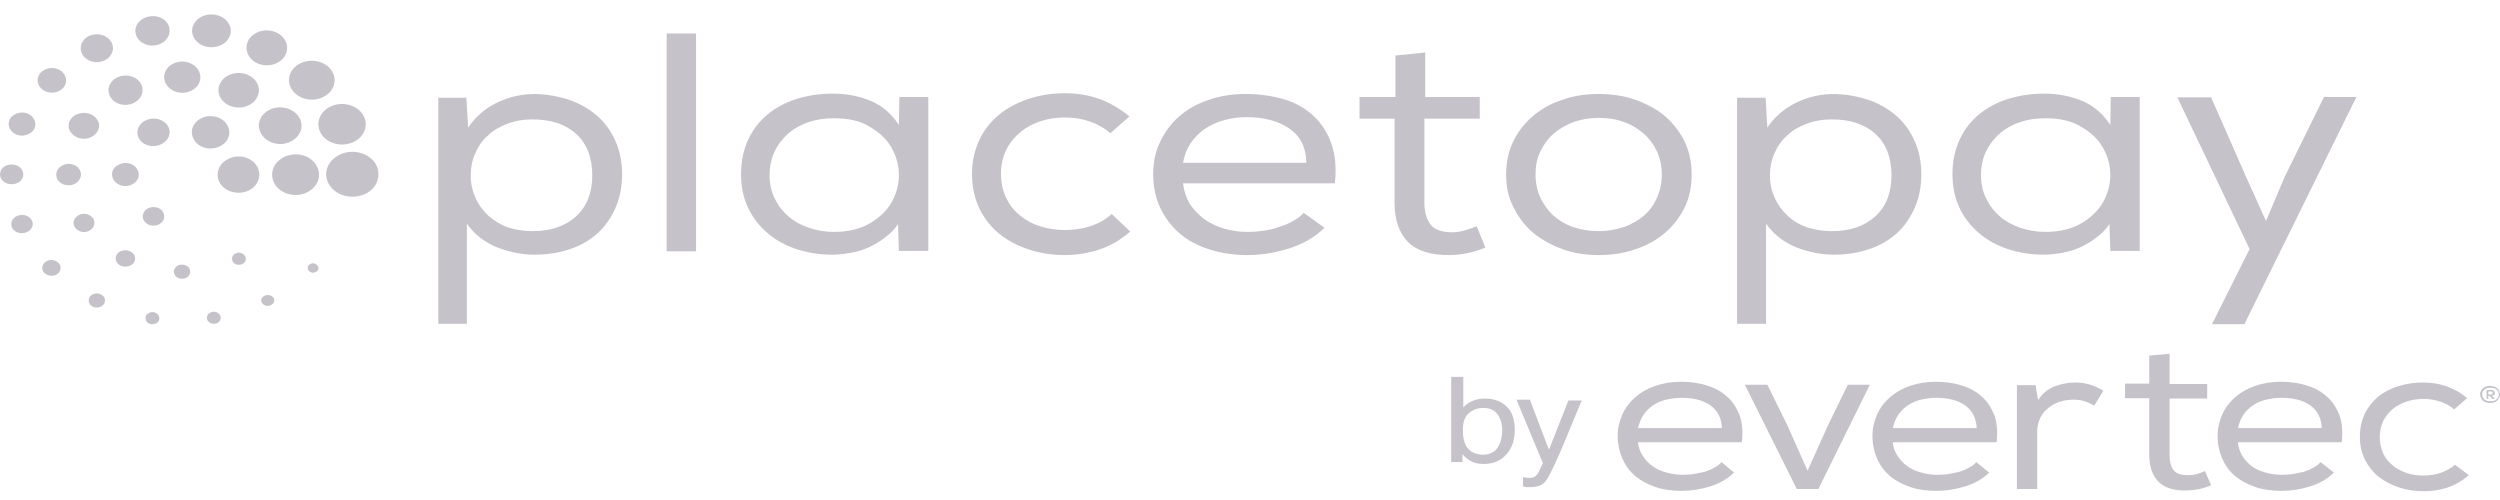 <svg width="160" height="32" viewBox="0 0 160 32" fill="none" xmlns="http://www.w3.org/2000/svg">
<path d="M28.051 6.254H29.85L29.961 8.168C30.404 7.498 31.013 6.972 31.76 6.589C32.535 6.207 33.365 6.015 34.279 6.015C35.081 6.039 35.829 6.183 36.521 6.422C37.185 6.661 37.766 7.02 38.265 7.45C38.763 7.905 39.123 8.431 39.4 9.053C39.676 9.675 39.815 10.392 39.815 11.158C39.815 11.947 39.676 12.64 39.4 13.286C39.123 13.908 38.763 14.458 38.265 14.913C37.766 15.367 37.185 15.702 36.493 15.941C35.801 16.18 35.026 16.3 34.196 16.3C33.393 16.3 32.59 16.132 31.788 15.822C30.985 15.487 30.348 14.984 29.878 14.315V20.725H28.051V6.254ZM34.085 14.793C35.248 14.793 36.161 14.482 36.853 13.86C37.545 13.238 37.905 12.353 37.905 11.229C37.905 10.057 37.545 9.172 36.853 8.551C36.161 7.929 35.22 7.642 34.085 7.642C33.476 7.642 32.95 7.737 32.452 7.929C31.954 8.12 31.538 8.359 31.206 8.694C30.846 9.005 30.597 9.388 30.404 9.842C30.21 10.273 30.127 10.751 30.127 11.253C30.127 11.755 30.238 12.234 30.431 12.664C30.625 13.095 30.902 13.478 31.262 13.812C31.622 14.123 32.037 14.386 32.507 14.554C32.978 14.697 33.504 14.793 34.085 14.793ZM44.548 16.085H42.666V2.141H44.548V16.085V16.085ZM57.53 16.085L57.474 14.339C57.253 14.674 56.976 14.96 56.644 15.2C56.34 15.439 55.98 15.654 55.62 15.822C55.26 15.989 54.873 16.108 54.457 16.18C54.042 16.252 53.655 16.3 53.267 16.3C52.464 16.3 51.689 16.18 50.97 15.941C50.25 15.702 49.641 15.367 49.115 14.913C48.589 14.458 48.174 13.932 47.87 13.286C47.565 12.64 47.427 11.923 47.427 11.134C47.427 10.296 47.593 9.555 47.897 8.909C48.202 8.264 48.617 7.737 49.143 7.307C49.669 6.876 50.305 6.541 50.997 6.326C51.717 6.111 52.464 5.991 53.295 5.991C54.208 5.991 55.011 6.159 55.758 6.47C56.478 6.781 57.087 7.307 57.53 8L57.557 6.207H59.412V16.061H57.53V16.085ZM53.378 7.57C52.797 7.57 52.271 7.642 51.772 7.809C51.274 7.977 50.831 8.216 50.471 8.527C50.112 8.838 49.807 9.22 49.586 9.675C49.364 10.129 49.254 10.655 49.254 11.229C49.254 11.779 49.364 12.258 49.586 12.712C49.807 13.167 50.084 13.525 50.471 13.86C50.831 14.171 51.274 14.41 51.772 14.578C52.271 14.745 52.797 14.841 53.378 14.841C54.291 14.841 55.066 14.649 55.675 14.291C56.284 13.932 56.755 13.478 57.059 12.951C57.364 12.401 57.53 11.827 57.53 11.205C57.53 10.584 57.364 9.986 57.059 9.459C56.755 8.909 56.284 8.479 55.675 8.12C55.066 7.737 54.319 7.57 53.378 7.57V7.57ZM72.338 14.817C71.729 15.343 71.093 15.726 70.373 15.965C69.653 16.204 68.906 16.324 68.131 16.324C67.328 16.324 66.553 16.204 65.834 15.965C65.114 15.726 64.477 15.391 63.951 14.96C63.425 14.53 62.983 13.98 62.678 13.334C62.374 12.688 62.208 11.971 62.208 11.134C62.208 10.32 62.374 9.603 62.678 8.957C62.983 8.311 63.398 7.785 63.951 7.331C64.477 6.9 65.114 6.565 65.834 6.326C66.553 6.087 67.328 5.967 68.159 5.967C68.934 5.967 69.681 6.087 70.345 6.326C71.01 6.565 71.674 6.948 72.283 7.45L71.065 8.527C70.678 8.192 70.207 7.929 69.709 7.761C69.21 7.594 68.712 7.522 68.186 7.522C67.605 7.522 67.079 7.594 66.581 7.761C66.083 7.929 65.64 8.168 65.28 8.479C64.92 8.79 64.616 9.148 64.394 9.603C64.173 10.057 64.062 10.56 64.062 11.11C64.062 11.684 64.173 12.21 64.394 12.664C64.616 13.119 64.892 13.478 65.28 13.789C65.668 14.099 66.083 14.339 66.581 14.482C67.079 14.649 67.605 14.721 68.159 14.721C68.685 14.721 69.238 14.649 69.764 14.482C70.29 14.315 70.761 14.052 71.148 13.693L72.338 14.817V14.817ZM84.766 14.578C84.158 15.176 83.41 15.606 82.525 15.893C81.611 16.18 80.725 16.324 79.84 16.324C78.954 16.324 78.151 16.204 77.404 15.965C76.656 15.726 76.02 15.391 75.494 14.937C74.968 14.482 74.553 13.932 74.248 13.286C73.944 12.64 73.805 11.923 73.805 11.134C73.805 10.392 73.944 9.699 74.248 9.077C74.553 8.455 74.94 7.905 75.466 7.45C75.992 6.996 76.601 6.637 77.348 6.398C78.068 6.135 78.871 6.015 79.729 6.015C80.615 6.015 81.417 6.135 82.165 6.35C82.912 6.565 83.521 6.924 84.047 7.402C84.573 7.881 84.96 8.479 85.209 9.196C85.459 9.914 85.541 10.751 85.431 11.732H75.715C75.771 12.21 75.909 12.64 76.13 13.023C76.38 13.406 76.684 13.717 77.044 14.004C77.404 14.267 77.847 14.482 78.317 14.626C78.815 14.769 79.314 14.841 79.84 14.841C80.172 14.841 80.504 14.817 80.836 14.769C81.196 14.721 81.528 14.649 81.832 14.53C82.165 14.434 82.469 14.315 82.746 14.147C83.023 14.004 83.272 13.812 83.438 13.621L84.766 14.578V14.578ZM83.604 10.368C83.576 9.412 83.216 8.694 82.497 8.216C81.805 7.737 80.891 7.498 79.757 7.498C79.258 7.498 78.788 7.57 78.345 7.69C77.902 7.809 77.487 8 77.127 8.24C76.767 8.479 76.463 8.79 76.213 9.148C75.964 9.507 75.798 9.938 75.715 10.416H83.604V10.368Z" fill="#C5C3C9"/>
<path d="M91.188 6.207H94.704V7.594H91.161V12.975C91.161 13.549 91.299 14.028 91.548 14.363C91.797 14.697 92.268 14.865 92.96 14.865C93.209 14.865 93.486 14.817 93.735 14.745C93.984 14.673 94.261 14.578 94.51 14.482L95.063 15.845C94.316 16.156 93.596 16.3 92.849 16.324C91.603 16.348 90.69 16.061 90.109 15.487C89.528 14.889 89.251 14.052 89.251 12.975V7.594H87.009V6.207H89.306V3.552L91.216 3.36V6.207H91.188ZM96.392 11.181C96.392 10.416 96.53 9.722 96.835 9.077C97.139 8.431 97.555 7.905 98.081 7.45C98.606 6.996 99.215 6.637 99.963 6.398C100.682 6.135 101.457 6.015 102.315 6.015C103.174 6.015 103.976 6.135 104.696 6.398C105.416 6.661 106.052 6.996 106.578 7.45C107.104 7.905 107.519 8.455 107.824 9.077C108.128 9.722 108.267 10.416 108.267 11.181C108.267 11.947 108.128 12.64 107.824 13.262C107.519 13.884 107.104 14.434 106.578 14.889C106.052 15.343 105.416 15.702 104.696 15.941C103.976 16.204 103.174 16.324 102.343 16.324C101.485 16.324 100.682 16.204 99.99 15.941C99.271 15.678 98.662 15.343 98.108 14.889C97.582 14.434 97.167 13.884 96.863 13.262C96.53 12.64 96.392 11.947 96.392 11.181V11.181ZM106.357 11.181C106.357 10.631 106.246 10.153 106.052 9.699C105.831 9.244 105.554 8.861 105.194 8.55C104.834 8.24 104.419 7.976 103.921 7.809C103.423 7.618 102.897 7.546 102.315 7.546C101.734 7.546 101.181 7.642 100.71 7.809C100.212 8 99.797 8.24 99.437 8.55C99.077 8.861 98.8 9.244 98.579 9.699C98.357 10.153 98.274 10.631 98.274 11.181C98.274 11.708 98.385 12.21 98.579 12.64C98.8 13.095 99.077 13.477 99.409 13.789C99.769 14.099 100.184 14.363 100.682 14.53C101.181 14.697 101.707 14.793 102.288 14.793C102.869 14.793 103.423 14.697 103.921 14.53C104.419 14.363 104.862 14.099 105.222 13.789C105.582 13.477 105.858 13.095 106.052 12.64C106.246 12.21 106.357 11.708 106.357 11.181V11.181Z" fill="#C5C3C9"/>
<path d="M111.201 6.254H113L113.111 8.168C113.553 7.498 114.162 6.972 114.91 6.589C115.685 6.206 116.515 6.015 117.429 6.015C118.231 6.039 118.979 6.183 119.671 6.422C120.335 6.661 120.916 7.02 121.415 7.45C121.913 7.905 122.273 8.431 122.549 9.053C122.826 9.675 122.965 10.392 122.965 11.157C122.965 11.947 122.826 12.64 122.549 13.286C122.273 13.908 121.913 14.458 121.415 14.912C120.916 15.367 120.335 15.702 119.643 15.941C118.951 16.18 118.176 16.3 117.346 16.3C116.543 16.3 115.74 16.132 114.937 15.821C114.135 15.486 113.498 14.984 113.028 14.315V20.724H111.173V6.254H111.201ZM117.235 14.793C118.397 14.793 119.311 14.482 120.003 13.86C120.695 13.238 121.055 12.353 121.055 11.229C121.055 10.057 120.695 9.172 120.003 8.55C119.311 7.929 118.37 7.642 117.235 7.642C116.626 7.642 116.1 7.737 115.602 7.929C115.104 8.12 114.688 8.359 114.356 8.694C113.996 9.005 113.747 9.388 113.553 9.842C113.36 10.273 113.277 10.751 113.277 11.253C113.277 11.755 113.387 12.234 113.581 12.664C113.775 13.095 114.052 13.477 114.412 13.812C114.771 14.147 115.187 14.386 115.657 14.554C116.128 14.697 116.654 14.793 117.235 14.793V14.793ZM135.061 16.084L135.005 14.338C134.784 14.673 134.507 14.96 134.175 15.2C133.87 15.439 133.511 15.654 133.151 15.821C132.791 15.989 132.403 16.108 131.988 16.18C131.573 16.252 131.185 16.3 130.798 16.3C129.995 16.3 129.22 16.18 128.501 15.941C127.781 15.702 127.172 15.367 126.646 14.912C126.12 14.458 125.705 13.932 125.4 13.286C125.096 12.64 124.958 11.923 124.958 11.133C124.958 10.296 125.124 9.555 125.428 8.909C125.733 8.263 126.148 7.737 126.674 7.307C127.2 6.876 127.836 6.541 128.528 6.326C129.248 6.111 129.995 5.991 130.826 5.991C131.739 5.991 132.542 6.159 133.289 6.47C134.009 6.78 134.618 7.307 135.061 8L135.088 6.206H136.943V16.061H135.061V16.084ZM130.909 7.57C130.327 7.57 129.801 7.642 129.303 7.809C128.805 7.976 128.362 8.216 128.002 8.526C127.642 8.837 127.338 9.22 127.117 9.675C126.895 10.129 126.784 10.655 126.784 11.229C126.784 11.779 126.895 12.258 127.117 12.712C127.338 13.166 127.615 13.525 128.002 13.86C128.362 14.171 128.805 14.41 129.303 14.578C129.801 14.745 130.327 14.841 130.909 14.841C131.822 14.841 132.597 14.649 133.206 14.291C133.815 13.932 134.286 13.477 134.59 12.951C134.895 12.401 135.061 11.827 135.061 11.205C135.061 10.583 134.895 9.985 134.59 9.459C134.286 8.909 133.815 8.479 133.206 8.12C132.597 7.737 131.822 7.57 130.909 7.57V7.57ZM143.641 20.748H141.565L143.973 15.941L139.351 6.23H141.51L143.752 11.325L145.025 14.147L146.216 11.325L148.734 6.206H150.81L143.641 20.748Z" fill="#C5C3C9"/>
<path d="M95.838 28.665C96.032 28.378 96.143 27.996 96.143 27.541C96.143 27.135 96.032 26.776 95.838 26.513C95.645 26.25 95.34 26.106 94.925 26.106C94.565 26.106 94.261 26.226 94.012 26.441C93.735 26.656 93.624 27.039 93.624 27.541C93.624 27.924 93.679 28.211 93.79 28.45C93.984 28.881 94.371 29.096 94.925 29.096C95.312 29.096 95.645 28.952 95.838 28.665V28.665ZM92.904 24.121H93.652V26.082C93.818 25.891 94.012 25.747 94.261 25.652C94.482 25.556 94.759 25.508 95.036 25.508C95.617 25.508 96.06 25.676 96.42 26.011C96.779 26.345 96.946 26.848 96.946 27.517C96.946 28.139 96.779 28.665 96.42 29.072C96.06 29.479 95.589 29.694 94.953 29.694C94.593 29.694 94.316 29.622 94.067 29.479C93.928 29.383 93.763 29.263 93.596 29.072V29.574H92.877V24.121H92.904ZM100.378 25.628H101.236C101.125 25.891 100.876 26.465 100.516 27.35C100.24 28.02 100.018 28.57 99.824 29C99.381 30.005 99.077 30.627 98.883 30.842C98.689 31.057 98.385 31.177 97.942 31.177H97.693C97.638 31.177 97.555 31.153 97.472 31.129V30.531C97.61 30.555 97.693 30.579 97.748 30.579H97.914C98.053 30.579 98.163 30.555 98.219 30.507L98.385 30.364C98.413 30.34 98.44 30.244 98.551 30.053C98.634 29.861 98.689 29.742 98.745 29.646L97.056 25.58H97.914L99.132 28.785L100.378 25.628V25.628ZM110.204 27.398C110.177 26.752 109.927 26.274 109.457 25.939C108.986 25.604 108.35 25.46 107.602 25.46C107.27 25.46 106.938 25.508 106.634 25.58C106.329 25.652 106.052 25.771 105.803 25.939C105.554 26.106 105.36 26.298 105.194 26.537C105.028 26.776 104.917 27.063 104.834 27.398H110.204ZM110.979 30.244C110.564 30.651 110.066 30.938 109.457 31.129C108.848 31.32 108.239 31.416 107.63 31.416C107.021 31.416 106.467 31.344 105.969 31.177C105.471 31.009 105.028 30.77 104.668 30.483C104.308 30.172 104.032 29.814 103.838 29.359C103.644 28.928 103.533 28.426 103.533 27.9C103.533 27.398 103.644 26.943 103.838 26.513C104.032 26.082 104.308 25.724 104.668 25.413C105.028 25.102 105.443 24.863 105.942 24.695C106.44 24.528 106.966 24.432 107.575 24.432C108.184 24.432 108.737 24.504 109.235 24.671C109.734 24.815 110.177 25.054 110.536 25.389C110.896 25.7 111.145 26.106 111.339 26.585C111.505 27.063 111.561 27.637 111.477 28.307H104.834C104.862 28.642 104.973 28.928 105.139 29.168C105.305 29.431 105.499 29.646 105.775 29.837C106.025 30.029 106.329 30.148 106.661 30.244C106.993 30.34 107.353 30.387 107.713 30.387C107.934 30.387 108.156 30.364 108.405 30.34C108.654 30.292 108.876 30.244 109.097 30.196C109.318 30.124 109.512 30.053 109.706 29.933C109.9 29.837 110.066 29.718 110.177 29.574L110.979 30.244V30.244ZM113.111 24.623L114.384 27.206L115.685 30.124L116.986 27.23L118.259 24.623H119.671L116.377 31.296H114.993L111.671 24.623H113.111ZM126.508 27.398C126.48 26.752 126.231 26.274 125.76 25.939C125.29 25.604 124.653 25.46 123.906 25.46C123.573 25.46 123.241 25.508 122.937 25.58C122.632 25.652 122.356 25.771 122.106 25.939C121.857 26.106 121.664 26.298 121.498 26.537C121.331 26.776 121.221 27.063 121.138 27.398H126.508ZM127.31 30.244C126.895 30.651 126.397 30.938 125.76 31.129C125.151 31.32 124.542 31.416 123.933 31.416C123.324 31.416 122.771 31.344 122.273 31.177C121.774 31.009 121.331 30.77 120.972 30.483C120.612 30.172 120.335 29.814 120.141 29.359C119.947 28.928 119.837 28.426 119.837 27.9C119.837 27.398 119.947 26.943 120.141 26.513C120.335 26.082 120.612 25.724 120.972 25.413C121.331 25.102 121.747 24.863 122.245 24.695C122.743 24.528 123.269 24.432 123.878 24.432C124.487 24.432 125.041 24.504 125.539 24.671C126.037 24.815 126.48 25.054 126.84 25.389C127.2 25.7 127.449 26.106 127.642 26.585C127.808 27.063 127.864 27.637 127.781 28.307H121.138C121.165 28.642 121.276 28.928 121.442 29.168C121.608 29.431 121.802 29.646 122.079 29.837C122.328 30.029 122.632 30.148 122.965 30.244C123.297 30.34 123.657 30.387 124.016 30.387C124.238 30.387 124.459 30.364 124.708 30.34C124.957 30.292 125.179 30.244 125.4 30.196C125.622 30.124 125.816 30.053 126.009 29.933C126.203 29.837 126.369 29.718 126.48 29.574L127.31 30.244V30.244ZM130.438 25.604C130.715 25.174 131.075 24.886 131.518 24.719C131.96 24.552 132.403 24.48 132.819 24.48C133.151 24.48 133.483 24.528 133.787 24.623C134.092 24.719 134.369 24.863 134.618 25.006L134.036 25.963C133.815 25.843 133.621 25.747 133.4 25.676C133.178 25.604 132.957 25.58 132.68 25.58C132.376 25.58 132.071 25.628 131.794 25.724C131.518 25.819 131.268 25.963 131.075 26.13C130.853 26.298 130.687 26.513 130.576 26.752C130.466 26.991 130.383 27.278 130.383 27.565V31.296H129.082V24.647H130.272L130.438 25.604V25.604ZM138.88 24.576H141.261V25.508H138.853V29.144C138.853 29.55 138.936 29.861 139.102 30.077C139.268 30.316 139.6 30.411 140.071 30.411C140.237 30.411 140.43 30.387 140.597 30.34C140.763 30.292 140.956 30.22 141.122 30.148L141.51 31.057C141.012 31.273 140.513 31.368 139.988 31.392C139.129 31.416 138.521 31.225 138.133 30.818C137.746 30.411 137.552 29.861 137.552 29.12V25.484H136.002V24.552H137.552V22.758L138.853 22.638V24.576H138.88ZM148.596 27.398C148.568 26.752 148.319 26.274 147.849 25.939C147.378 25.604 146.741 25.46 145.994 25.46C145.662 25.46 145.33 25.508 145.025 25.58C144.721 25.652 144.444 25.771 144.195 25.939C143.946 26.106 143.752 26.298 143.586 26.537C143.42 26.776 143.309 27.063 143.226 27.398H148.596V27.398ZM149.371 30.244C148.956 30.651 148.458 30.938 147.849 31.129C147.24 31.32 146.631 31.416 146.022 31.416C145.413 31.416 144.859 31.344 144.361 31.177C143.863 31.009 143.42 30.77 143.06 30.483C142.7 30.172 142.423 29.814 142.23 29.359C142.036 28.928 141.925 28.426 141.925 27.9C141.925 27.398 142.036 26.943 142.23 26.513C142.423 26.082 142.7 25.724 143.06 25.413C143.42 25.102 143.835 24.863 144.333 24.695C144.832 24.528 145.357 24.432 145.966 24.432C146.575 24.432 147.129 24.504 147.627 24.671C148.125 24.815 148.568 25.054 148.928 25.389C149.288 25.7 149.537 26.106 149.731 26.585C149.897 27.063 149.952 27.637 149.869 28.307H143.226C143.254 28.642 143.364 28.928 143.503 29.168C143.669 29.431 143.863 29.646 144.112 29.837C144.361 30.029 144.665 30.148 144.998 30.244C145.33 30.34 145.69 30.387 146.049 30.387C146.271 30.387 146.492 30.364 146.741 30.34C146.991 30.292 147.212 30.244 147.433 30.196C147.655 30.124 147.849 30.053 148.042 29.933C148.236 29.837 148.402 29.718 148.513 29.574L149.371 30.244V30.244ZM158.007 30.411C157.592 30.77 157.149 31.033 156.651 31.201C156.153 31.368 155.654 31.44 155.128 31.44C154.575 31.44 154.049 31.368 153.551 31.201C153.052 31.033 152.637 30.818 152.25 30.531C151.89 30.244 151.585 29.861 151.364 29.431C151.142 29 151.032 28.498 151.032 27.948C151.032 27.398 151.142 26.919 151.336 26.489C151.558 26.058 151.834 25.7 152.194 25.389C152.554 25.102 152.997 24.863 153.495 24.719C153.994 24.552 154.519 24.48 155.073 24.48C155.599 24.48 156.097 24.552 156.568 24.719C157.038 24.886 157.481 25.126 157.896 25.484L157.066 26.202C156.789 25.963 156.485 25.795 156.153 25.7C155.82 25.58 155.461 25.532 155.128 25.532C154.741 25.532 154.381 25.58 154.021 25.7C153.689 25.819 153.385 25.963 153.135 26.178C152.886 26.393 152.693 26.632 152.526 26.943C152.388 27.254 152.305 27.589 152.305 27.972C152.305 28.378 152.388 28.713 152.526 29.024C152.665 29.335 152.886 29.574 153.135 29.79C153.385 30.005 153.689 30.148 154.021 30.268C154.353 30.387 154.713 30.435 155.101 30.435C155.461 30.435 155.82 30.387 156.18 30.268C156.54 30.148 156.845 29.981 157.121 29.742L158.007 30.411V30.411ZM159.253 25.054V25.245H159.419C159.446 25.245 159.474 25.245 159.502 25.221C159.529 25.197 159.529 25.174 159.529 25.149C159.529 25.126 159.529 25.102 159.502 25.078C159.474 25.054 159.446 25.054 159.419 25.054H159.253V25.054ZM159.474 25.317L159.668 25.508V25.532H159.529L159.336 25.341H159.253V25.532H159.142V24.958H159.446C159.502 24.958 159.529 24.958 159.557 24.982L159.64 25.054C159.668 25.078 159.668 25.102 159.668 25.126V25.221C159.668 25.245 159.64 25.269 159.612 25.293C159.557 25.293 159.529 25.317 159.474 25.317V25.317ZM158.865 25.245C158.865 25.317 158.865 25.365 158.893 25.413C158.92 25.46 158.948 25.508 159.004 25.556C159.059 25.604 159.087 25.628 159.17 25.652C159.225 25.676 159.308 25.676 159.391 25.676C159.474 25.676 159.529 25.676 159.612 25.652C159.668 25.628 159.723 25.604 159.779 25.556C159.834 25.508 159.862 25.46 159.889 25.413C159.917 25.365 159.917 25.293 159.917 25.245C159.917 25.174 159.917 25.126 159.889 25.078C159.862 25.03 159.834 24.982 159.779 24.934C159.723 24.886 159.696 24.863 159.612 24.839C159.557 24.815 159.474 24.815 159.391 24.815C159.308 24.815 159.253 24.839 159.17 24.839C159.114 24.863 159.059 24.886 159.004 24.934C158.948 24.982 158.92 25.03 158.893 25.078C158.865 25.126 158.865 25.174 158.865 25.245ZM159.363 24.695C159.474 24.695 159.557 24.719 159.64 24.743C159.723 24.767 159.779 24.815 159.834 24.863C159.889 24.91 159.917 24.982 159.945 25.03C159.972 25.102 160 25.174 160 25.245C160 25.317 160 25.389 159.945 25.46C159.917 25.532 159.862 25.58 159.834 25.628C159.779 25.676 159.723 25.724 159.64 25.747C159.557 25.771 159.474 25.795 159.363 25.795C159.253 25.795 159.17 25.771 159.087 25.747C159.004 25.724 158.948 25.676 158.893 25.628C158.837 25.58 158.81 25.508 158.782 25.46C158.754 25.389 158.727 25.317 158.727 25.245C158.727 25.174 158.727 25.102 158.782 25.03C158.81 24.958 158.837 24.91 158.893 24.863C158.948 24.815 159.004 24.767 159.087 24.743C159.17 24.719 159.253 24.695 159.363 24.695Z" fill="#C5C3C9"/>
<path d="M24.01 10.44C23.539 9.746 22.515 9.507 21.712 9.914C20.91 10.32 20.633 11.181 21.103 11.875C21.574 12.569 22.598 12.784 23.401 12.401C24.176 12.019 24.453 11.134 24.01 10.44ZM18.169 10.057C17.998 10.142 17.848 10.255 17.727 10.39C17.607 10.524 17.518 10.678 17.467 10.843C17.416 11.007 17.402 11.179 17.428 11.348C17.453 11.517 17.517 11.68 17.616 11.827C18.031 12.449 18.944 12.664 19.664 12.306C20.384 11.947 20.633 11.158 20.218 10.536C19.802 9.89 18.889 9.699 18.169 10.057ZM14.598 10.177C13.962 10.488 13.74 11.205 14.1 11.755C14.46 12.306 15.29 12.497 15.927 12.186C16.564 11.875 16.785 11.158 16.425 10.607C16.066 10.033 15.235 9.842 14.598 10.177ZM14.073 9.364C14.654 9.077 14.848 8.455 14.515 7.953C14.183 7.45 13.436 7.283 12.882 7.57C12.301 7.857 12.107 8.479 12.44 8.981C12.744 9.483 13.491 9.651 14.073 9.364ZM9.312 7.713C8.813 7.953 8.647 8.503 8.924 8.909C9.201 9.34 9.838 9.483 10.336 9.22C10.834 8.981 11 8.431 10.723 8.024C10.447 7.618 9.81 7.45 9.312 7.713V7.713ZM7.596 10.536C7.18 10.727 7.042 11.181 7.291 11.54C7.54 11.899 8.038 12.019 8.454 11.803C8.869 11.612 9.007 11.158 8.758 10.799C8.537 10.44 8.011 10.32 7.596 10.536V10.536ZM9.478 13.334C9.146 13.502 9.035 13.86 9.229 14.147C9.422 14.434 9.838 14.53 10.17 14.363C10.502 14.195 10.613 13.836 10.419 13.549C10.253 13.262 9.81 13.167 9.478 13.334ZM18.612 9.053C19.276 8.718 19.498 8.024 19.11 7.45C18.723 6.9 17.892 6.709 17.256 7.02C16.591 7.355 16.37 8.048 16.758 8.622C17.145 9.196 17.975 9.388 18.612 9.053ZM14.156 6.326C14.515 6.852 15.318 7.044 15.927 6.733C16.536 6.422 16.758 5.752 16.398 5.226C16.038 4.7 15.263 4.508 14.626 4.819C14.017 5.106 13.796 5.8 14.156 6.326ZM12.661 4.437C12.329 3.958 11.637 3.791 11.083 4.078C10.53 4.341 10.336 4.963 10.668 5.441C11 5.92 11.692 6.087 12.246 5.8C12.799 5.537 12.993 4.915 12.661 4.437ZM8.564 6.589C9.09 6.326 9.284 5.752 8.98 5.298C8.675 4.843 8.011 4.7 7.485 4.963C6.959 5.226 6.793 5.8 7.097 6.254C7.374 6.685 8.038 6.852 8.564 6.589V6.589ZM5.852 8.766C6.322 8.527 6.488 8.024 6.212 7.642C5.935 7.235 5.353 7.115 4.883 7.331C4.412 7.546 4.246 8.072 4.523 8.455C4.8 8.861 5.381 9.005 5.852 8.766ZM5.077 10.823C4.855 10.488 4.357 10.392 3.997 10.584C3.61 10.775 3.499 11.181 3.693 11.516C3.914 11.851 4.412 11.947 4.772 11.779C5.16 11.564 5.298 11.158 5.077 10.823V10.823ZM5.962 13.98C5.769 13.693 5.353 13.597 5.049 13.765C4.717 13.932 4.606 14.291 4.8 14.554C4.994 14.841 5.409 14.937 5.713 14.769C6.018 14.626 6.129 14.243 5.962 13.98ZM7.706 16.085C7.402 16.228 7.319 16.563 7.485 16.802C7.651 17.065 8.038 17.137 8.343 16.993C8.647 16.85 8.73 16.515 8.564 16.276C8.398 16.037 8.011 15.941 7.706 16.085ZM11.388 16.993C11.139 17.113 11.056 17.4 11.194 17.615C11.332 17.831 11.664 17.902 11.914 17.783C12.163 17.663 12.246 17.376 12.107 17.161C11.969 16.946 11.637 16.874 11.388 16.993ZM15.069 16.228C14.848 16.324 14.792 16.563 14.903 16.754C15.014 16.946 15.29 16.993 15.512 16.898C15.733 16.802 15.789 16.563 15.678 16.372C15.54 16.18 15.263 16.108 15.069 16.228ZM22.653 9.077C23.373 8.718 23.622 7.929 23.207 7.307C22.792 6.685 21.851 6.47 21.131 6.828C20.96 6.913 20.81 7.026 20.689 7.161C20.569 7.296 20.48 7.45 20.429 7.614C20.377 7.779 20.364 7.95 20.389 8.119C20.415 8.288 20.479 8.451 20.577 8.598C20.992 9.22 21.906 9.435 22.653 9.077ZM20.688 6.207C21.38 5.872 21.629 5.106 21.214 4.508C20.826 3.91 19.913 3.719 19.221 4.054C18.529 4.389 18.28 5.154 18.695 5.752C19.11 6.35 19.996 6.565 20.688 6.207ZM17.726 4.03C18.363 3.719 18.557 3.026 18.197 2.499C17.837 1.973 17.034 1.782 16.425 2.093C15.789 2.404 15.595 3.073 15.955 3.623C16.315 4.15 17.09 4.341 17.726 4.03ZM14.156 2.882C14.737 2.595 14.958 1.949 14.598 1.447C14.266 0.945 13.491 0.777 12.91 1.064C12.329 1.351 12.107 1.997 12.467 2.499C12.799 3.002 13.547 3.169 14.156 2.882ZM10.308 2.786C10.834 2.523 11 1.949 10.723 1.495C10.419 1.04 9.755 0.897 9.229 1.16C8.675 1.423 8.509 1.997 8.813 2.452C9.118 2.906 9.782 3.049 10.308 2.786ZM7.097 2.643C6.821 2.212 6.184 2.069 5.686 2.308C5.187 2.547 5.021 3.097 5.298 3.528C5.575 3.958 6.212 4.102 6.71 3.863C7.208 3.6 7.374 3.073 7.097 2.643V2.643ZM3.776 5.824C4.219 5.609 4.357 5.13 4.108 4.748C3.859 4.365 3.305 4.245 2.862 4.461C2.419 4.676 2.281 5.154 2.53 5.537C2.779 5.92 3.361 6.039 3.776 5.824ZM0.98 7.307C0.565 7.498 0.426 7.953 0.676 8.311C0.925 8.67 1.423 8.79 1.838 8.574C2.253 8.383 2.392 7.929 2.143 7.57C1.921 7.211 1.395 7.092 0.98 7.307ZM1.395 10.847C1.202 10.536 0.731 10.44 0.371 10.607C0.011 10.775 -0.099 11.181 0.094 11.469C0.288 11.779 0.759 11.875 1.118 11.708C1.478 11.54 1.589 11.158 1.395 10.847ZM1.063 13.836C0.731 14.004 0.62 14.363 0.814 14.649C1.008 14.913 1.423 15.008 1.755 14.841C2.087 14.673 2.198 14.315 2.004 14.052C1.81 13.765 1.395 13.669 1.063 13.836ZM3.001 16.706C2.724 16.85 2.613 17.161 2.779 17.4C2.945 17.639 3.305 17.711 3.582 17.591C3.859 17.448 3.97 17.137 3.803 16.898C3.637 16.659 3.277 16.563 3.001 16.706ZM5.935 18.835C5.686 18.955 5.603 19.242 5.741 19.457C5.879 19.672 6.212 19.744 6.461 19.624C6.71 19.505 6.793 19.218 6.654 19.003C6.488 18.787 6.184 18.715 5.935 18.835ZM9.533 20.031C9.312 20.127 9.256 20.366 9.367 20.557C9.478 20.748 9.755 20.796 9.976 20.701C10.197 20.605 10.253 20.366 10.142 20.174C10.004 19.983 9.755 19.911 9.533 20.031ZM13.464 20.007C13.242 20.103 13.187 20.342 13.297 20.533C13.436 20.725 13.685 20.772 13.906 20.677C14.128 20.557 14.183 20.342 14.073 20.151C13.934 19.959 13.657 19.887 13.464 20.007ZM16.924 18.931C16.73 19.026 16.647 19.242 16.785 19.409C16.896 19.576 17.145 19.624 17.339 19.529C17.532 19.433 17.616 19.218 17.505 19.05C17.366 18.883 17.117 18.835 16.924 18.931V18.931ZM19.858 16.898C19.692 16.97 19.636 17.161 19.747 17.304C19.83 17.448 20.051 17.496 20.218 17.4C20.384 17.328 20.439 17.137 20.328 17.017C20.218 16.85 20.024 16.802 19.858 16.898" fill="#C5C3C9"/>
</svg>
